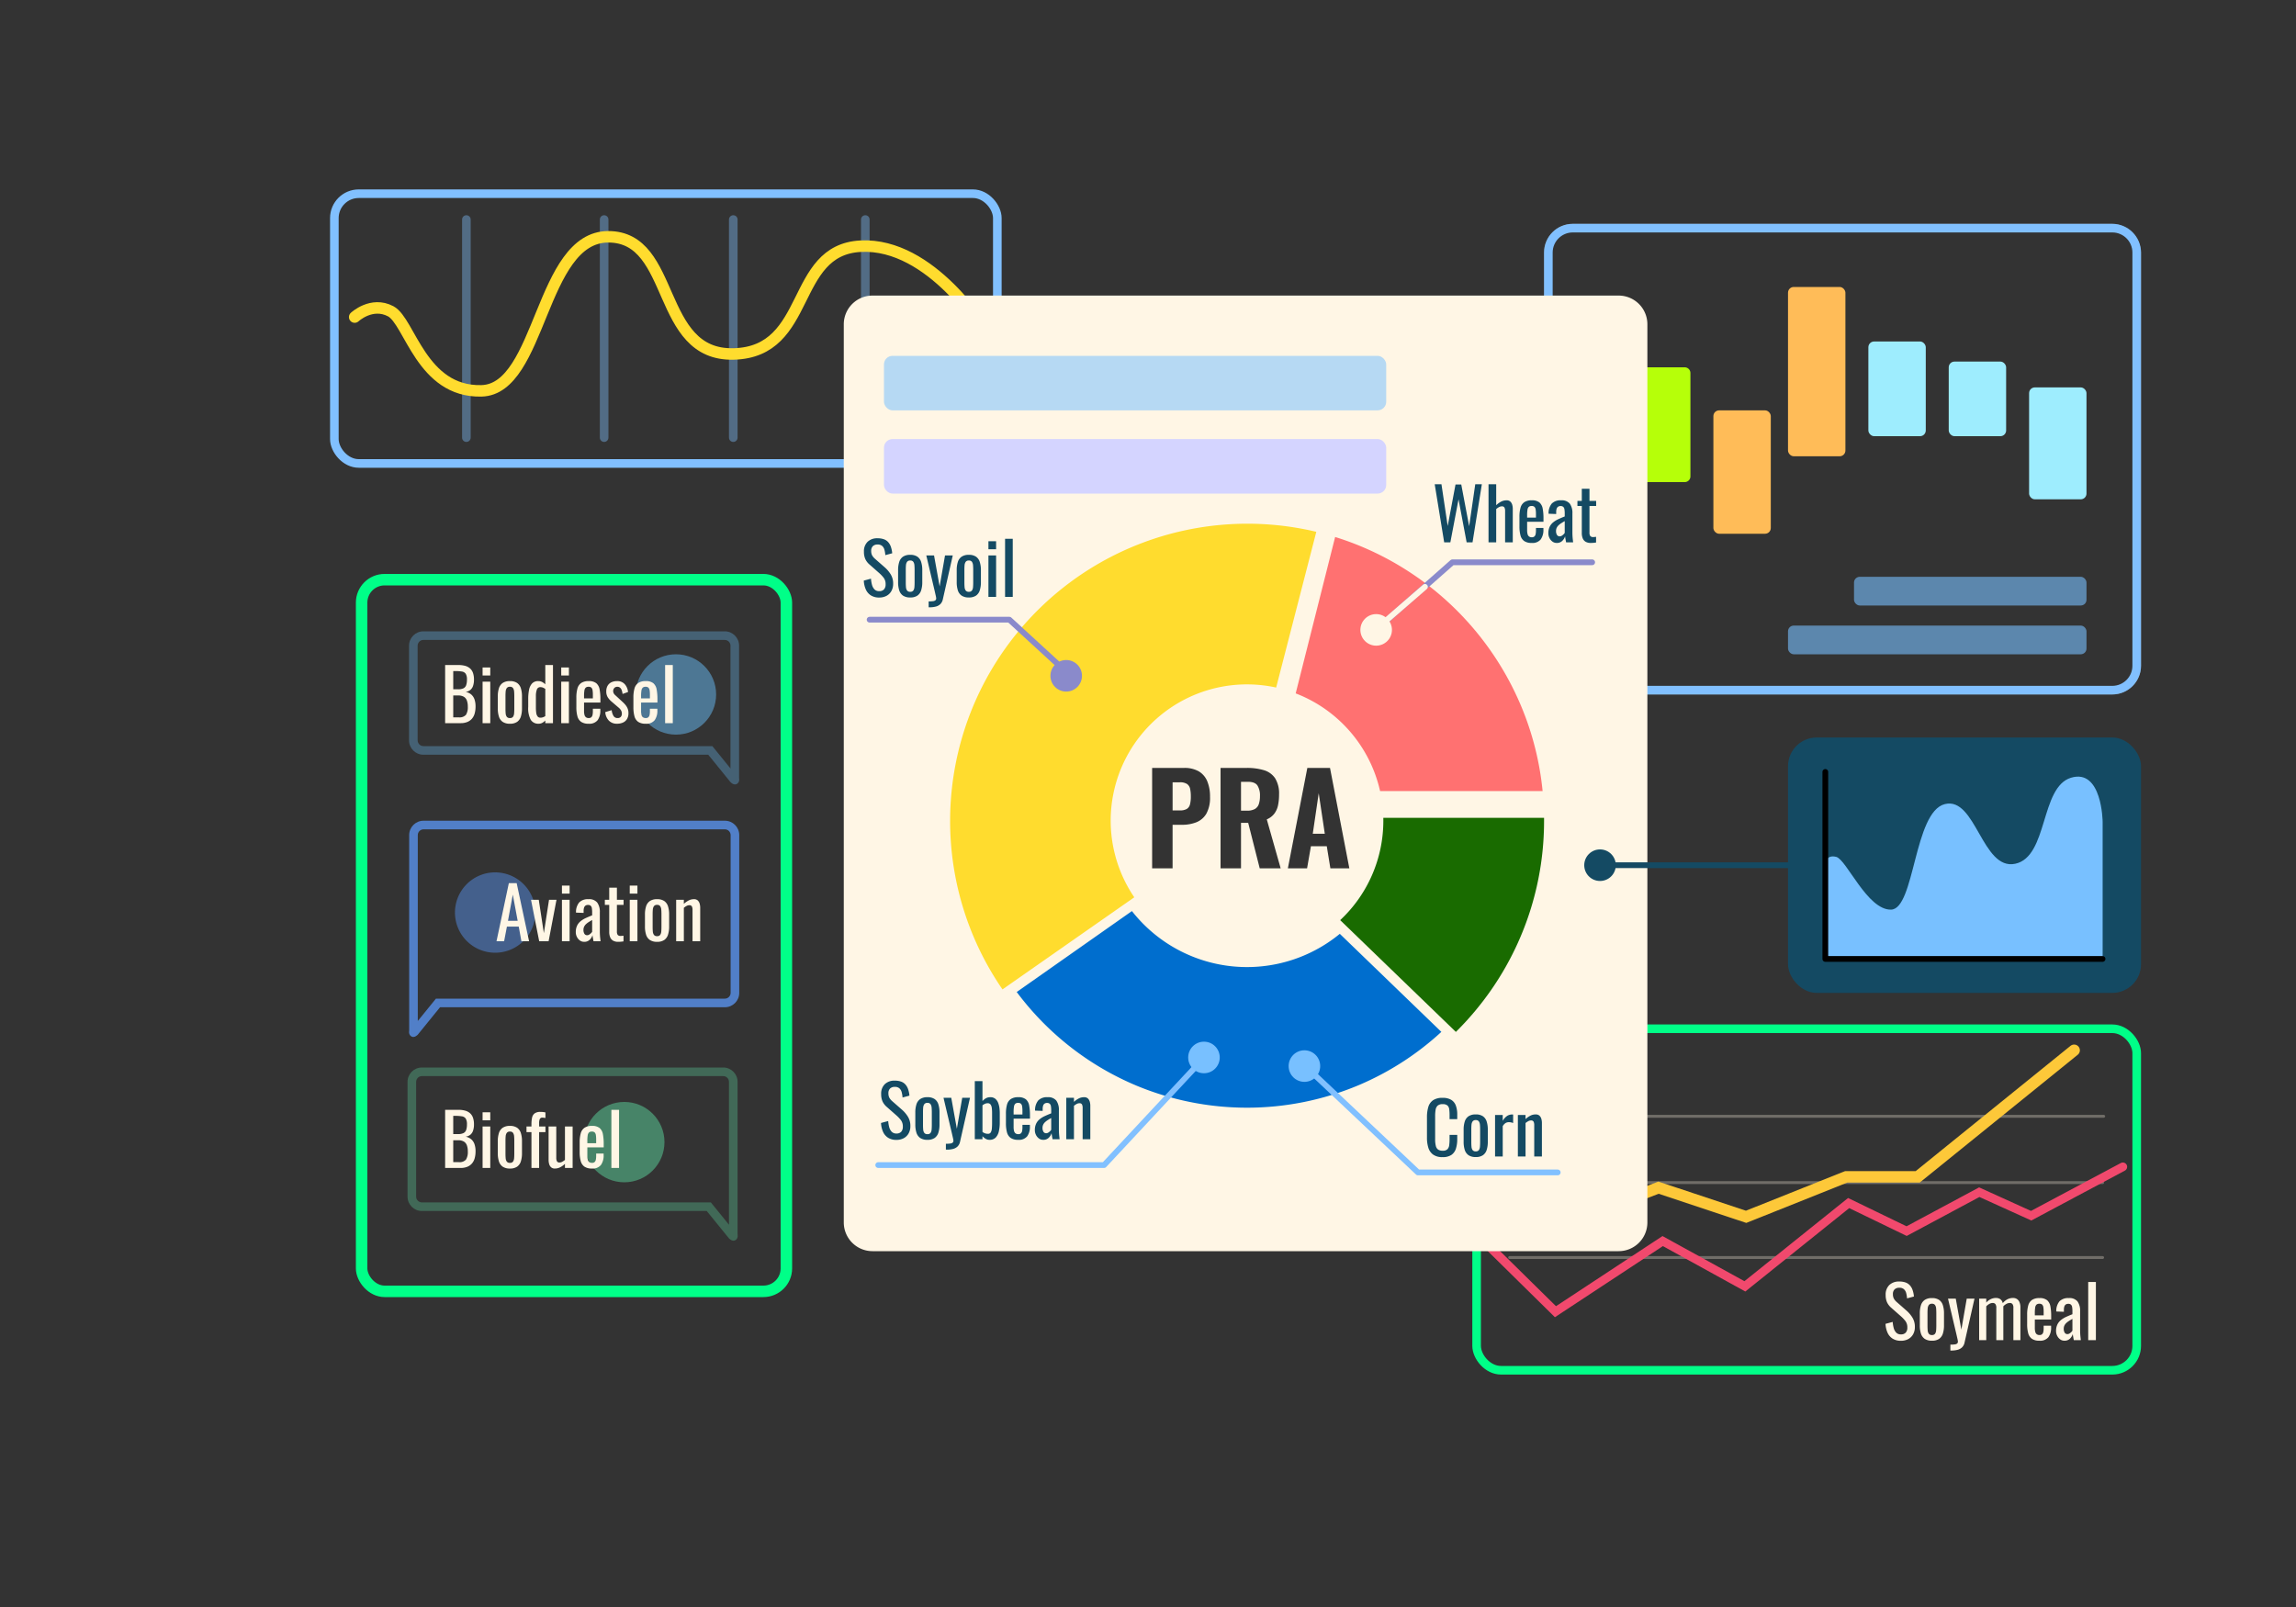 <svg xmlns="http://www.w3.org/2000/svg" width="800" height="560" viewBox="0 0 800 560">
  <rect x="0" y="0" width="800" height="560" fill="#333333" stroke="none"/>
  <g id="ITTI_PRA_SOFTWARE" transform="translate(-542 -304)">
    <rect id="Rectangle_19" data-name="Rectangle 19" width="800" height="560" transform="translate(542 304)" fill="none"/>
    <g id="ITTI_PRA_SOFTWARE-2" data-name="ITTI_PRA_SOFTWARE" transform="translate(31 1)">
      <g id="Group_6" data-name="Group 6" transform="translate(11.5 -0.5)" opacity="0.3">
        <line id="Line_5" data-name="Line 5" x2="207" transform="translate(1025.5 692.5)" fill="none" stroke="#fff6e5" stroke-linecap="round" stroke-width="1"/>
        <line id="Line_6" data-name="Line 6" x2="206.624" transform="translate(1025.5 715.611)" fill="none" stroke="#fff6e5" stroke-linecap="round" stroke-width="1"/>
        <line id="Line_7" data-name="Line 7" x2="206.624" transform="translate(1025.5 741.722)" fill="none" stroke="#fff6e5" stroke-linecap="round" stroke-width="1"/>
      </g>
      <g id="Rectangle_6" data-name="Rectangle 6" transform="translate(1049 381)" fill="none" stroke="#707070" stroke-width="2">
        <rect width="208" height="164" rx="10" stroke="none"/>
        <rect x="1" y="1" width="206" height="162" rx="9" fill="none"/>
      </g>
      <g id="Path_18" data-name="Path 18" transform="translate(1049 381)" fill="none">
        <path d="M10,0H198a10,10,0,0,1,10,10V154a10,10,0,0,1-10,10H10A10,10,0,0,1,0,154V10A10,10,0,0,1,10,0Z" stroke="none"/>
        <path d="M 10 3 C 6.14 3 3 6.14 3 10 L 3 154 C 3 157.86 6.14 161 10 161 L 198 161 C 201.86 161 205 157.86 205 154 L 205 10 C 205 6.14 201.86 3 198 3 L 10 3 M 10 0 L 198 0 C 203.523 0 208 4.477 208 10 L 208 154 C 208 159.523 203.523 164 198 164 L 10 164 C 4.477 164 0 159.523 0 154 L 0 10 C 0 4.477 4.477 0 10 0 Z" stroke="none" fill="#81c0ff"/>
      </g>
      <g id="Group_5" data-name="Group 5" transform="translate(-7 -4)">
        <path id="Path_17" data-name="Path 17" d="M2,0H18a2,2,0,0,1,2,2V38a2,2,0,0,1-2,2H2a2,2,0,0,1-2-2V2A2,2,0,0,1,2,0Z" transform="translate(1087 435)" fill="#b6ff09"/>
        <rect id="Rectangle_12" data-name="Rectangle 12" width="20" height="43" rx="2" transform="translate(1115 450)" fill="#ffbc58"/>
        <rect id="Rectangle_13" data-name="Rectangle 13" width="20" height="59" rx="2" transform="translate(1141 407)" fill="#ffbc58"/>
        <rect id="Rectangle_14" data-name="Rectangle 14" width="20" height="33" rx="2" transform="translate(1169 426)" fill="#9eedfe"/>
        <rect id="Rectangle_15" data-name="Rectangle 15" width="20" height="26" rx="2" transform="translate(1197 433)" fill="#9eedfe"/>
        <rect id="Rectangle_16" data-name="Rectangle 16" width="20" height="39" rx="2" transform="translate(1225 442)" fill="#9eedfe"/>
      </g>
      <rect id="Rectangle_17" data-name="Rectangle 17" width="81" height="10" rx="2" transform="translate(1157 504)" fill="#78c0ff" opacity="0.6"/>
      <rect id="Rectangle_18" data-name="Rectangle 18" width="104" height="10" rx="2" transform="translate(1134 521)" fill="#78c0ff" opacity="0.6"/>
      <g id="Group_1" data-name="Group 1" transform="translate(-7 -15)">
        <g id="Group_3" data-name="Group 3">
          <g id="Group_2" data-name="Group 2">
            <g id="Rectangle_5" data-name="Rectangle 5" transform="translate(633 384)" fill="none" stroke="#81c0ff" stroke-width="3">
              <rect width="234" height="97" rx="10" stroke="none"/>
              <rect x="1.5" y="1.5" width="231" height="94" rx="8.5" fill="none"/>
            </g>
            <line id="Line_1" data-name="Line 1" y2="76" transform="translate(680.5 394.5)" fill="none" stroke="#81c0ff" stroke-linecap="round" stroke-width="3" opacity="0.4"/>
            <line id="Line_2" data-name="Line 2" y2="76" transform="translate(728.5 394.5)" fill="none" stroke="#81c0ff" stroke-linecap="round" stroke-width="3" opacity="0.4"/>
            <line id="Line_3" data-name="Line 3" y2="76" transform="translate(773.5 394.5)" fill="none" stroke="#81c0ff" stroke-linecap="round" stroke-width="3" opacity="0.4"/>
            <line id="Line_4" data-name="Line 4" y2="76" transform="translate(819.5 394.5)" fill="none" stroke="#81c0ff" stroke-linecap="round" stroke-width="3" opacity="0.4"/>
          </g>
          <path id="Path_13" data-name="Path 13" d="M639,428.493s5.9-5.545,12.557-2.016,10.7,28.23,31.609,27.726,20.439-53.688,44.206-53.688,16.4,41.589,43.73,40.833,19.488-36.3,44.206-37.556S858.8,433.786,858.8,433.786" transform="translate(2.582)" fill="none" stroke="#ffdc2e" stroke-linecap="round" stroke-width="4"/>
        </g>
      </g>
      <g id="Rectangle_10" data-name="Rectangle 10" transform="translate(1024 660)" fill="none" stroke="#0f8" stroke-width="3">
        <rect width="233" height="122" rx="10" stroke="none"/>
        <rect x="1.5" y="1.5" width="230" height="119" rx="8.5" fill="none"/>
      </g>
      <path id="Path_15" data-name="Path 15" d="M1030,713.647l24.48,18.279,37.684-14.508,30.521,10.155,34.881-13.927h24.915l54.5-44.1" transform="translate(-3.286 -0.544)" fill="none" stroke="#fdc839" stroke-linecap="round" stroke-width="4"/>
      <path id="Path_16" data-name="Path 16" d="M1030,743.062l23.386,23.033,37.37-24.611,28.63,15.776,36.164-29.028,20.192,9.781,25.315-13.568,18.082,8.2,31.945-17.038" transform="translate(-0.418 -6)" fill="none" stroke="#f1496d" stroke-linecap="round" stroke-width="3"/>
      <path id="Exclusion_5" data-name="Exclusion 5" d="M263,332H3A10.011,10.011,0,0,1-7,322V9A10.011,10.011,0,0,1,3-1H263A10.011,10.011,0,0,1,273,9V322A10.011,10.011,0,0,1,263,332ZM155.766,190.9h5.528l1.253,7.688h6.608L162.417,163.6h-7.9l-6.781,34.983h6.694l1.339-7.687Zm-24.359-8.162h2.5l4.017,15.85h7.3l-4.838-17.059A6.392,6.392,0,0,0,143,179.558a7.4,7.4,0,0,0,1.3-2.893,17.925,17.925,0,0,0,.367-3.822,10.035,10.035,0,0,0-1.361-5.614,7.106,7.106,0,0,0-3.887-2.829,20.348,20.348,0,0,0-6.068-.8h-9.07v34.983h7.127V182.734ZM100.44,163.6v34.983h7.126v-15.16h3.239a13.549,13.549,0,0,0,5.054-.885,7.082,7.082,0,0,0,3.477-3,11.451,11.451,0,0,0,1.274-5.873,13.74,13.74,0,0,0-.971-5.442,7.256,7.256,0,0,0-2.958-3.434,9.967,9.967,0,0,0-5.14-1.187ZM160.6,186.533h-4.189l2.073-14.123,2.117,14.122ZM133.48,178.5h-2.073V168.437h2.418c1.6,0,2.716.429,3.3,1.274a6.476,6.476,0,0,1,.886,3.693,8.484,8.484,0,0,1-.41,2.829,3.09,3.09,0,0,1-1.4,1.706A5.576,5.576,0,0,1,133.48,178.5Zm-23.409-.086h-2.5v-9.8h2.462a4.429,4.429,0,0,1,2.592.6,2.754,2.754,0,0,1,1.058,1.685,12.781,12.781,0,0,1,.238,2.678,10.541,10.541,0,0,1-.3,2.764,2.539,2.539,0,0,1-1.144,1.577A4.783,4.783,0,0,1,110.071,178.414Z" transform="translate(812 407)" fill="#fff6e5"/>
      <path id="Intersection_4" data-name="Intersection 4" d="M57.214,198.867a103.937,103.937,0,0,1-44.86-36.508L58.2,130.146a47.445,47.445,0,0,0,71.749,8.016L170.272,177.1a103.649,103.649,0,0,1-32.486,21.77,103.841,103.841,0,0,1-80.573,0Z" transform="translate(848 485.5)" fill="#006ece" stroke="#fff6e5" stroke-linecap="round" stroke-linejoin="round" stroke-width="7"/>
      <path id="Intersection_1" data-name="Intersection 1" d="M20.509,165.2A103.571,103.571,0,0,1,130.477,6.658L116.487,60.925a47.487,47.487,0,0,0-49.433,73.091l-45.922,32.1Q20.818,165.658,20.509,165.2Z" transform="translate(839.167 481.667)" fill="#ffdc2e"/>
      <path id="Intersection_2" data-name="Intersection 2" d="M143.868,93.667a47.683,47.683,0,0,0-29.409-34.039l13.748-54.5q4.857,1.509,9.58,3.507a103.8,103.8,0,0,1,55.08,55.08,102.471,102.471,0,0,1,7.628,29.953Z" transform="translate(848 485)" fill="#ff7171"/>
      <path id="Intersection_3" data-name="Intersection 3" d="M129.965,138.144A47.376,47.376,0,0,0,145,103.5q0-.5-.01-1H201q0,.5,0,1a103.01,103.01,0,0,1-17.676,57.867,104.219,104.219,0,0,1-12.638,15.318l-.412.409Z" transform="translate(848 485.5)" fill="#196b00"/>
      <path id="Path_22" data-name="Path 22" d="M4.2,0,.9-20.25H3.25L5.425-5.7,8.15-20.175h2L12.9-5.625,15.025-20.25h2.3L14.075,0h-2.05L9.2-15,6.35,0ZM19.65,0V-20.25h2.675v7.3a7.737,7.737,0,0,1,1.625-1.2,4.048,4.048,0,0,1,2-.5,1.8,1.8,0,0,1,1.313.45,2.45,2.45,0,0,1,.65,1.125A5.114,5.114,0,0,1,28.1-11.7V0H25.425V-10.925a2.606,2.606,0,0,0-.225-1.2.948.948,0,0,0-.925-.425,2.088,2.088,0,0,0-.988.275,5.016,5.016,0,0,0-.962.675V0ZM34.7.2a4.459,4.459,0,0,1-2.625-.663,3.45,3.45,0,0,1-1.288-1.95,11.832,11.832,0,0,1-.362-3.163v-3.3a11.539,11.539,0,0,1,.375-3.2A3.419,3.419,0,0,1,32.112-14a4.485,4.485,0,0,1,2.588-.65,4.027,4.027,0,0,1,2.688.75,3.693,3.693,0,0,1,1.138,2.163A18,18,0,0,1,38.8-8.35v1.175H33.1v2.9a5.154,5.154,0,0,0,.162,1.425,1.478,1.478,0,0,0,.525.813,1.56,1.56,0,0,0,.938.263,1.3,1.3,0,0,0,.913-.287,1.5,1.5,0,0,0,.425-.825,6.227,6.227,0,0,0,.112-1.263v-.875h2.6v.55A5.646,5.646,0,0,1,37.85-1.05,3.666,3.666,0,0,1,34.7.2ZM33.1-8.625h3.075v-1.3a9.607,9.607,0,0,0-.1-1.512,1.648,1.648,0,0,0-.413-.925,1.35,1.35,0,0,0-.987-.313,1.443,1.443,0,0,0-.987.3,1.718,1.718,0,0,0-.463,1.013A11.968,11.968,0,0,0,33.1-9.4ZM43.4.2a2.433,2.433,0,0,1-1.5-.488,3.424,3.424,0,0,1-1.025-1.25A3.607,3.607,0,0,1,40.5-3.15a5.173,5.173,0,0,1,.45-2.275,4.539,4.539,0,0,1,1.237-1.562A8.521,8.521,0,0,1,44.013-8.1q1.037-.475,2.188-.925V-10.05a8.7,8.7,0,0,0-.1-1.45,1.476,1.476,0,0,0-.412-.863,1.343,1.343,0,0,0-.937-.288,1.455,1.455,0,0,0-.888.25,1.389,1.389,0,0,0-.487.712,3.535,3.535,0,0,0-.15,1.088v.725l-2.65-.1a5.254,5.254,0,0,1,1.1-3.538,4.221,4.221,0,0,1,3.25-1.137,3.609,3.609,0,0,1,3.05,1.175,5.51,5.51,0,0,1,.9,3.4v6.6q0,.675.037,1.3t.1,1.163q.063.538.112,1.013h-2.45q-.075-.4-.187-1.013t-.162-1.112a3.849,3.849,0,0,1-.963,1.587A2.6,2.6,0,0,1,43.4.2Zm1.05-2.3a1.362,1.362,0,0,0,.75-.225,3.418,3.418,0,0,0,.625-.513A2.658,2.658,0,0,0,46.2-3.3V-7.4q-.625.35-1.175.7a6.489,6.489,0,0,0-.963.737,2.993,2.993,0,0,0-.65.875,2.509,2.509,0,0,0-.237,1.112A2.5,2.5,0,0,0,43.5-2.6,1.062,1.062,0,0,0,44.45-2.1ZM55.275.2a3.413,3.413,0,0,1-1.812-.425,2.446,2.446,0,0,1-1-1.2A4.864,4.864,0,0,1,52.15-3.25v-9.425H50.625V-14.45H52.15v-4.225h2.675v4.225H57.15v1.775H54.825v9.25A2.048,2.048,0,0,0,55.1-2.213a1.255,1.255,0,0,0,1.05.363q.2,0,.462-.025l.513-.05V.05q-.5.075-.925.113T55.275.2Z" transform="translate(1010 492)" fill="#144a63"/>
      <path id="Path_20" data-name="Path 20" d="M6.65.225a5.425,5.425,0,0,1-3.337-.9A4.641,4.641,0,0,1,1.663-3.1,11.69,11.69,0,0,1,1.2-6.5v-7.15a12.367,12.367,0,0,1,.462-3.575,4.323,4.323,0,0,1,1.65-2.362,5.727,5.727,0,0,1,3.337-.838,5.616,5.616,0,0,1,3.013.7,3.908,3.908,0,0,1,1.6,2A8.918,8.918,0,0,1,11.75-14.6V-13H9.075v-1.425a15.534,15.534,0,0,0-.113-1.988A2.162,2.162,0,0,0,8.35-17.75a2.4,2.4,0,0,0-1.675-.475,2.509,2.509,0,0,0-1.75.512,2.5,2.5,0,0,0-.713,1.45,12.953,12.953,0,0,0-.162,2.188V-6.05A9.249,9.249,0,0,0,4.3-3.638a2.114,2.114,0,0,0,.825,1.262A2.807,2.807,0,0,0,6.675-2a2.236,2.236,0,0,0,1.65-.512A2.44,2.44,0,0,0,8.95-3.925a15.46,15.46,0,0,0,.125-2.1v-1.5H11.75v1.5a10.757,10.757,0,0,1-.45,3.262,4.172,4.172,0,0,1-1.55,2.2A5.261,5.261,0,0,1,6.65.225ZM18.2.2a4.324,4.324,0,0,1-2.525-.65A3.492,3.492,0,0,1,14.363-2.3a9.222,9.222,0,0,1-.387-2.825v-4.2a9.222,9.222,0,0,1,.387-2.825A3.492,3.492,0,0,1,15.675-14a4.324,4.324,0,0,1,2.525-.65,4.264,4.264,0,0,1,2.513.65,3.517,3.517,0,0,1,1.3,1.85A9.222,9.222,0,0,1,22.4-9.325v4.2A9.222,9.222,0,0,1,22.013-2.3a3.517,3.517,0,0,1-1.3,1.85A4.264,4.264,0,0,1,18.2.2Zm0-1.975a1.231,1.231,0,0,0,1.087-.45,2.412,2.412,0,0,0,.375-1.187q.062-.738.063-1.538V-9.475q0-.825-.062-1.55a2.471,2.471,0,0,0-.375-1.187,1.216,1.216,0,0,0-1.087-.463,1.25,1.25,0,0,0-1.1.463,2.388,2.388,0,0,0-.388,1.188q-.062.725-.062,1.55V-4.95q0,.8.063,1.538A2.332,2.332,0,0,0,17.1-2.225,1.265,1.265,0,0,0,18.2-1.775ZM24.925,0V-14.45H27.6v2.05a4.86,4.86,0,0,1,1.6-1.775,3.239,3.239,0,0,1,1.6-.45h.188a1.53,1.53,0,0,1,.237.025v2.95a4.2,4.2,0,0,0-.687-.213,3.564,3.564,0,0,0-.788-.087,2.285,2.285,0,0,0-1.138.288A3.046,3.046,0,0,0,27.6-10.55V0Zm7.95,0V-14.45H35.55v1.425a7.8,7.8,0,0,1,1.6-1.15,3.969,3.969,0,0,1,1.925-.475,1.841,1.841,0,0,1,1.338.45,2.45,2.45,0,0,1,.65,1.125A5.114,5.114,0,0,1,41.25-11.7V0H38.575V-10.925a2.606,2.606,0,0,0-.225-1.2.948.948,0,0,0-.925-.425,1.978,1.978,0,0,0-.937.263,5.645,5.645,0,0,0-.937.637V0Z" transform="translate(1007 706)" fill="#144a63"/>
      <path id="Path_21" data-name="Path 21" d="M6.35.225a5.271,5.271,0,0,1-2.913-.75A4.726,4.726,0,0,1,1.675-2.6a8.6,8.6,0,0,1-.7-3.075l2.5-.675a11.234,11.234,0,0,0,.337,2.075,3.715,3.715,0,0,0,.863,1.638A2.189,2.189,0,0,0,6.35-2a2.146,2.146,0,0,0,1.663-.612,2.515,2.515,0,0,0,.563-1.763A3.61,3.61,0,0,0,7.95-6.588,11.63,11.63,0,0,0,6.375-8.275l-3.4-3A5.719,5.719,0,0,1,1.5-13.188a6.145,6.145,0,0,1-.475-2.562A4.559,4.559,0,0,1,2.3-19.2a4.806,4.806,0,0,1,3.475-1.225,6.516,6.516,0,0,1,2.113.313,3.7,3.7,0,0,1,1.525.962,4.727,4.727,0,0,1,.975,1.638,9.252,9.252,0,0,1,.488,2.313l-2.4.65a9.957,9.957,0,0,0-.3-1.838,2.736,2.736,0,0,0-.787-1.35,2.312,2.312,0,0,0-1.613-.512,2.271,2.271,0,0,0-1.637.562,2.2,2.2,0,0,0-.588,1.663A3.288,3.288,0,0,0,3.863-14.5a4.471,4.471,0,0,0,1.012,1.225l3.425,3a10.7,10.7,0,0,1,2.025,2.387A6.034,6.034,0,0,1,11.2-4.6a5.107,5.107,0,0,1-.625,2.588A4.215,4.215,0,0,1,8.863-.35,5.3,5.3,0,0,1,6.35.225ZM17.15.2a4.324,4.324,0,0,1-2.525-.65A3.492,3.492,0,0,1,13.313-2.3a9.222,9.222,0,0,1-.387-2.825v-4.2a9.222,9.222,0,0,1,.387-2.825A3.492,3.492,0,0,1,14.625-14a4.324,4.324,0,0,1,2.525-.65,4.264,4.264,0,0,1,2.513.65,3.517,3.517,0,0,1,1.3,1.85,9.222,9.222,0,0,1,.388,2.825v4.2A9.222,9.222,0,0,1,20.962-2.3a3.517,3.517,0,0,1-1.3,1.85A4.264,4.264,0,0,1,17.15.2Zm0-1.975a1.231,1.231,0,0,0,1.087-.45,2.412,2.412,0,0,0,.375-1.187q.062-.738.063-1.538V-9.475q0-.825-.062-1.55a2.471,2.471,0,0,0-.375-1.187,1.216,1.216,0,0,0-1.087-.463,1.25,1.25,0,0,0-1.1.463,2.388,2.388,0,0,0-.387,1.188q-.063.725-.062,1.55V-4.95q0,.8.063,1.538a2.332,2.332,0,0,0,.387,1.187A1.265,1.265,0,0,0,17.15-1.775Zm6.425,5.4V1.575a10.8,10.8,0,0,0,1.55-.087,1.524,1.524,0,0,0,.825-.325A.87.87,0,0,0,26.2.5a6.127,6.127,0,0,0-.175-1q-.175-.775-.375-1.65l-2.9-12.3h2.7L27.4-3.65l1.875-10.8h2.7L28.525.8A3.3,3.3,0,0,1,27.7,2.463a3.472,3.472,0,0,1-1.538.888,8.115,8.115,0,0,1-2.262.275ZM38.775.2a2.54,2.54,0,0,1-1.388-.388,5.515,5.515,0,0,1-1.062-.863V0H33.65V-20.25h2.675v6.95a4.7,4.7,0,0,1,1.138-.95,3.015,3.015,0,0,1,1.587-.4,2.6,2.6,0,0,1,1.788.588,3.577,3.577,0,0,1,.987,1.475,7.638,7.638,0,0,1,.425,1.8,14.662,14.662,0,0,1,.1,1.563v3.5a13.4,13.4,0,0,1-.3,2.888,4.631,4.631,0,0,1-1.075,2.2A2.849,2.849,0,0,1,38.775.2Zm-.55-2.1a1.066,1.066,0,0,0,1-.513A3.319,3.319,0,0,0,39.6-3.8q.075-.875.075-1.925v-3.5a12.827,12.827,0,0,0-.1-1.663A2.635,2.635,0,0,0,39.15-12.1a1.179,1.179,0,0,0-1.025-.45,2.228,2.228,0,0,0-.987.225,4.488,4.488,0,0,0-.812.5V-2.55a3.211,3.211,0,0,0,.837.463A2.936,2.936,0,0,0,38.225-1.9ZM48.775.2A4.459,4.459,0,0,1,46.15-.463a3.45,3.45,0,0,1-1.287-1.95A11.832,11.832,0,0,1,44.5-5.575v-3.3a11.539,11.539,0,0,1,.375-3.2A3.419,3.419,0,0,1,46.188-14a4.485,4.485,0,0,1,2.588-.65,4.027,4.027,0,0,1,2.688.75A3.693,3.693,0,0,1,52.6-11.738a18,18,0,0,1,.275,3.388v1.175h-5.7v2.9a5.154,5.154,0,0,0,.163,1.425,1.478,1.478,0,0,0,.525.813,1.56,1.56,0,0,0,.938.263,1.3,1.3,0,0,0,.913-.287,1.5,1.5,0,0,0,.425-.825A6.227,6.227,0,0,0,50.25-4.15v-.875h2.6v.55a5.646,5.646,0,0,1-.925,3.425A3.666,3.666,0,0,1,48.775.2Zm-1.6-8.825H50.25v-1.3a9.607,9.607,0,0,0-.1-1.512,1.648,1.648,0,0,0-.413-.925,1.35,1.35,0,0,0-.987-.313,1.443,1.443,0,0,0-.987.3,1.718,1.718,0,0,0-.463,1.013A11.968,11.968,0,0,0,47.175-9.4ZM57.475.2a2.433,2.433,0,0,1-1.5-.488,3.424,3.424,0,0,1-1.025-1.25,3.607,3.607,0,0,1-.375-1.613,5.173,5.173,0,0,1,.45-2.275,4.539,4.539,0,0,1,1.237-1.562A8.521,8.521,0,0,1,58.088-8.1q1.037-.475,2.188-.925V-10.05a8.7,8.7,0,0,0-.1-1.45,1.476,1.476,0,0,0-.413-.863,1.343,1.343,0,0,0-.937-.288,1.455,1.455,0,0,0-.888.25,1.389,1.389,0,0,0-.487.712A3.535,3.535,0,0,0,57.3-10.6v.725l-2.65-.1a5.254,5.254,0,0,1,1.1-3.538A4.221,4.221,0,0,1,59-14.65a3.609,3.609,0,0,1,3.05,1.175,5.51,5.51,0,0,1,.9,3.4v6.6q0,.675.038,1.3t.1,1.163Q63.15-.475,63.2,0H60.75q-.075-.4-.187-1.013T60.4-2.125a3.849,3.849,0,0,1-.963,1.587A2.6,2.6,0,0,1,57.475.2Zm1.05-2.3a1.362,1.362,0,0,0,.75-.225,3.418,3.418,0,0,0,.625-.513,2.658,2.658,0,0,0,.375-.462V-7.4q-.625.35-1.175.7a6.489,6.489,0,0,0-.963.737,2.993,2.993,0,0,0-.65.875,2.509,2.509,0,0,0-.238,1.112A2.5,2.5,0,0,0,57.575-2.6,1.062,1.062,0,0,0,58.525-2.1Zm7,2.1V-14.45H68.2v1.425a7.8,7.8,0,0,1,1.6-1.15,3.969,3.969,0,0,1,1.925-.475,1.841,1.841,0,0,1,1.337.45,2.45,2.45,0,0,1,.65,1.125A5.114,5.114,0,0,1,73.9-11.7V0H71.225V-10.925a2.606,2.606,0,0,0-.225-1.2.948.948,0,0,0-.925-.425,1.978,1.978,0,0,0-.937.263,5.644,5.644,0,0,0-.937.637V0Z" transform="translate(817 700)" fill="#144a63"/>
      <rect id="Rectangle_3" data-name="Rectangle 3" width="175" height="19" rx="3" transform="translate(819 427)" fill="#78c0ff" opacity="0.54"/>
      <rect id="Rectangle_4" data-name="Rectangle 4" width="175" height="19" rx="3" transform="translate(819 456)" fill="#d4d4ff"/>
      <rect id="Rectangle_7" data-name="Rectangle 7" width="123" height="89" rx="10" transform="translate(1134 560)" fill="#144a63"/>
      <path id="Path_9" data-name="Path 9" d="M999.4,519.828l23.666-20.885h48.7" transform="translate(-6)" fill="none" stroke="#8a8acb" stroke-linecap="round" stroke-linejoin="round" stroke-width="2"/>
      <path id="Path_10" data-name="Path 10" d="M986.384,471.949l36.68,34.614h48.7" transform="translate(-18 205)" fill="none" stroke="#81c0ff" stroke-linecap="round" stroke-linejoin="round" stroke-width="2"/>
      <path id="Path_11" data-name="Path 11" d="M1095.127,471.776,1062.7,506.563H984" transform="translate(-167 202.437)" fill="none" stroke="#81c0ff" stroke-linecap="round" stroke-linejoin="round" stroke-width="2"/>
      <path id="Path_23" data-name="Path 23" d="M6.35.225a5.271,5.271,0,0,1-2.913-.75A4.726,4.726,0,0,1,1.675-2.6a8.6,8.6,0,0,1-.7-3.075l2.5-.675a11.234,11.234,0,0,0,.337,2.075,3.715,3.715,0,0,0,.863,1.638A2.189,2.189,0,0,0,6.35-2a2.146,2.146,0,0,0,1.663-.612,2.515,2.515,0,0,0,.563-1.763A3.61,3.61,0,0,0,7.95-6.588,11.63,11.63,0,0,0,6.375-8.275l-3.4-3A5.719,5.719,0,0,1,1.5-13.188a6.145,6.145,0,0,1-.475-2.562A4.559,4.559,0,0,1,2.3-19.2a4.806,4.806,0,0,1,3.475-1.225,6.516,6.516,0,0,1,2.113.313,3.7,3.7,0,0,1,1.525.962,4.727,4.727,0,0,1,.975,1.638,9.252,9.252,0,0,1,.488,2.313l-2.4.65a9.957,9.957,0,0,0-.3-1.838,2.736,2.736,0,0,0-.787-1.35,2.312,2.312,0,0,0-1.613-.512,2.271,2.271,0,0,0-1.637.562,2.2,2.2,0,0,0-.588,1.663A3.288,3.288,0,0,0,3.863-14.5a4.471,4.471,0,0,0,1.012,1.225l3.425,3a10.7,10.7,0,0,1,2.025,2.387A6.034,6.034,0,0,1,11.2-4.6a5.107,5.107,0,0,1-.625,2.588A4.215,4.215,0,0,1,8.863-.35,5.3,5.3,0,0,1,6.35.225ZM17.15.2a4.324,4.324,0,0,1-2.525-.65A3.492,3.492,0,0,1,13.313-2.3a9.222,9.222,0,0,1-.387-2.825v-4.2a9.222,9.222,0,0,1,.387-2.825A3.492,3.492,0,0,1,14.625-14a4.324,4.324,0,0,1,2.525-.65,4.264,4.264,0,0,1,2.513.65,3.517,3.517,0,0,1,1.3,1.85,9.222,9.222,0,0,1,.388,2.825v4.2A9.222,9.222,0,0,1,20.962-2.3a3.517,3.517,0,0,1-1.3,1.85A4.264,4.264,0,0,1,17.15.2Zm0-1.975a1.231,1.231,0,0,0,1.087-.45,2.412,2.412,0,0,0,.375-1.187q.062-.738.063-1.538V-9.475q0-.825-.062-1.55a2.471,2.471,0,0,0-.375-1.187,1.216,1.216,0,0,0-1.087-.463,1.25,1.25,0,0,0-1.1.463,2.388,2.388,0,0,0-.387,1.188q-.063.725-.062,1.55V-4.95q0,.8.063,1.538a2.332,2.332,0,0,0,.387,1.187A1.265,1.265,0,0,0,17.15-1.775Zm6.425,5.4V1.575a10.8,10.8,0,0,0,1.55-.087,1.524,1.524,0,0,0,.825-.325A.87.87,0,0,0,26.2.5a6.127,6.127,0,0,0-.175-1q-.175-.775-.375-1.65l-2.9-12.3h2.7L27.4-3.65l1.875-10.8h2.7L28.525.8A3.3,3.3,0,0,1,27.7,2.463a3.472,3.472,0,0,1-1.538.888,8.115,8.115,0,0,1-2.262.275ZM37.575.2A4.324,4.324,0,0,1,35.05-.45,3.492,3.492,0,0,1,33.737-2.3a9.222,9.222,0,0,1-.388-2.825v-4.2a9.222,9.222,0,0,1,.388-2.825A3.492,3.492,0,0,1,35.05-14a4.324,4.324,0,0,1,2.525-.65,4.264,4.264,0,0,1,2.513.65,3.517,3.517,0,0,1,1.3,1.85,9.222,9.222,0,0,1,.388,2.825v4.2A9.222,9.222,0,0,1,41.388-2.3a3.517,3.517,0,0,1-1.3,1.85A4.264,4.264,0,0,1,37.575.2Zm0-1.975a1.231,1.231,0,0,0,1.087-.45,2.412,2.412,0,0,0,.375-1.187Q39.1-4.15,39.1-4.95V-9.475q0-.825-.062-1.55a2.471,2.471,0,0,0-.375-1.187,1.216,1.216,0,0,0-1.087-.463,1.25,1.25,0,0,0-1.1.463,2.388,2.388,0,0,0-.387,1.188q-.063.725-.062,1.55V-4.95q0,.8.063,1.538a2.332,2.332,0,0,0,.387,1.187A1.265,1.265,0,0,0,37.575-1.775ZM44.4,0V-14.45h2.675V0Zm0-16.6v-2.8h2.675v2.8ZM50.2,0V-20.25h2.675V0Z" transform="translate(811 511)" fill="#144a63"/>
      <path id="Path_12" data-name="Path 12" d="M1082.4,517.025l-19.7-18.083H1014" transform="translate(-200 20)" fill="none" stroke="#8a8acb" stroke-linecap="round" stroke-linejoin="round" stroke-width="2"/>
      <g id="Group_4" data-name="Group 4" transform="translate(1.268 -0.5)">
        <path id="Path_8" data-name="Path 8" d="M1151.732,604.5s.18-3.306,3.786-2.405,10.816,18.568,19.108,18.387,7.932-34.071,18.748-36.775,12.979,23.226,24.516,20.792,8.653-26.741,19.469-29.986,11,15.323,11,15.323v47.591h-96.624Z" transform="translate(-6)" fill="#78c0ff"/>
        <path id="Path_14" data-name="Path 14" d="M1151.732,572.5v65.167h96.6" transform="translate(-6)" fill="none" stroke="#000" stroke-linecap="round" stroke-linejoin="round" stroke-width="2"/>
      </g>
      <g id="Group_8" data-name="Group 8" transform="translate(0 -35)">
        <g id="Rectangle_1" data-name="Rectangle 1" transform="translate(635 538)" fill="none" stroke="#0f8" stroke-width="4">
          <rect width="152" height="252" rx="10" stroke="none"/>
          <rect x="2" y="2" width="148" height="248" rx="8" fill="none"/>
        </g>
        <g id="Group_7" data-name="Group 7" transform="translate(-0.476 1)">
          <g id="Path_1" data-name="Path 1" transform="translate(654 557)" fill="none" opacity="0.4">
            <path d="M5,0H110a5,5,0,0,1,5,5V51.159a1.9,1.9,0,0,1-.75,2.008c-1.083.667-2.254-.619-2.254-.619L104.251,43H5a5,5,0,0,1-5-5V5A5,5,0,0,1,5,0Z" stroke="none"/>
            <path d="M 5 3 C 3.897 3 3 3.897 3 5 L 3 38 C 3 39.103 3.897 40 5 40 L 105.68 40 L 112 47.79 L 112 5 C 112 3.897 111.103 3 110 3 L 5 3 M 5 -3.814697265625e-06 L 110 -3.814697265625e-06 C 112.761 -3.814697265625e-06 115 2.239 115 5 L 115 51.159 C 115 51.159 115.333 52.5 114.25 53.167 C 113.167 53.833 111.996 52.547 111.996 52.547 L 104.251 43 L 5 43 C 2.239 43 0 40.761 0 38 L 0 5 C 0 2.239 2.239 -3.814697265625e-06 5 -3.814697265625e-06 Z" stroke="none" fill="#60a6d5"/>
          </g>
          <g id="Path_2" data-name="Path 2" transform="translate(653.476 709)" fill="none" opacity="0.4">
            <path d="M5,0H110a5,5,0,0,1,5,5V58.159a1.9,1.9,0,0,1-.75,2.008c-1.083.667-2.254-.619-2.254-.619L104.251,50H5a5,5,0,0,1-5-5V5A5,5,0,0,1,5,0Z" stroke="none"/>
            <path d="M 5 3 C 3.897 3 3 3.897 3 5 L 3 45 C 3 46.103 3.897 47 5 47 L 105.68 47 L 112 54.79 L 112 5 C 112 3.897 111.103 3 110 3 L 5 3 M 5 -3.814697265625e-06 L 110 -3.814697265625e-06 C 112.761 -3.814697265625e-06 115 2.239 115 5 L 115 58.159 C 115 58.159 115.333 59.5 114.25 60.167 C 113.167 60.833 111.996 59.547 111.996 59.547 L 104.251 50 L 5 50 C 2.239 50 0 47.761 0 45 L 0 5 C 0 2.239 2.239 -3.814697265625e-06 5 -3.814697265625e-06 Z" stroke="none" fill="#55ba8c"/>
          </g>
          <g id="Path_3" data-name="Path 3" transform="translate(654 638)" fill="none">
            <path d="M110.048-15h-105a5,5,0,0,0-5,5V58.159A1.9,1.9,0,0,0,.8,60.167c1.083.667,2.254-.619,2.254-.619L10.8,50h99.251a5,5,0,0,0,5-5V-10A5,5,0,0,0,110.048-15Z" stroke="none"/>
            <path d="M 5.048 -12 C 3.946 -12 3.048 -11.103 3.048 -10 L 3.048 54.79 L 9.368 47 L 110.048 47 C 111.151 47 112.048 46.103 112.048 45 L 112.048 -10 C 112.048 -11.103 111.151 -12 110.048 -12 L 5.048 -12 M 5.048 -15 L 110.048 -15 C 112.81 -15 115.048 -12.761 115.048 -10 L 115.048 45 C 115.048 47.761 112.81 50 110.048 50 L 10.798 50 L 3.052 59.547 C 3.052 59.547 1.882 60.833 0.798 60.167 C -0.285 59.5 0.048 58.159 0.048 58.159 L 0.048 -10 C 0.048 -12.761 2.287 -15 5.048 -15 Z" stroke="none" fill="#517fc8"/>
          </g>
          <circle id="Ellipse_10" data-name="Ellipse 10" cx="14" cy="14" r="14" transform="translate(733 565)" fill="#60a6d5" opacity="0.6"/>
          <path id="Path_25" data-name="Path 25" d="M1.575,0V-20.25h4.65a8.449,8.449,0,0,1,2.387.3,4.191,4.191,0,0,1,1.688.925,3.754,3.754,0,0,1,1,1.587,7.085,7.085,0,0,1,.325,2.263,6.692,6.692,0,0,1-.313,2.163,3.118,3.118,0,0,1-.95,1.437,3.286,3.286,0,0,1-1.638.675,4.37,4.37,0,0,1,1.975.938,3.961,3.961,0,0,1,1.113,1.7,7.57,7.57,0,0,1,.362,2.487,8.822,8.822,0,0,1-.3,2.375,4.742,4.742,0,0,1-.937,1.825A4.232,4.232,0,0,1,9.313-.412,6.041,6.041,0,0,1,6.975,0ZM4.4-2.025H6.3a2.965,2.965,0,0,0,2.538-.888,5,5,0,0,0,.637-2.862,5.9,5.9,0,0,0-.338-2.138,2.528,2.528,0,0,0-1.075-1.3A3.883,3.883,0,0,0,6.075-9.65H4.4Zm0-9.775H6.075a4.262,4.262,0,0,0,1.875-.337,1.892,1.892,0,0,0,.95-1.088,5.767,5.767,0,0,0,.275-1.95A3.7,3.7,0,0,0,8.75-17.2a1.93,1.93,0,0,0-1.325-.787,13.714,13.714,0,0,0-2.35-.163H4.4ZM14.625,0V-14.45H17.3V0Zm0-16.6v-2.8H17.3v2.8ZM24.15.2a4.324,4.324,0,0,1-2.525-.65A3.492,3.492,0,0,1,20.313-2.3a9.222,9.222,0,0,1-.387-2.825v-4.2a9.222,9.222,0,0,1,.387-2.825A3.492,3.492,0,0,1,21.625-14a4.324,4.324,0,0,1,2.525-.65,4.264,4.264,0,0,1,2.513.65,3.517,3.517,0,0,1,1.3,1.85,9.222,9.222,0,0,1,.388,2.825v4.2A9.222,9.222,0,0,1,27.963-2.3a3.517,3.517,0,0,1-1.3,1.85A4.264,4.264,0,0,1,24.15.2Zm0-1.975a1.231,1.231,0,0,0,1.087-.45,2.412,2.412,0,0,0,.375-1.187q.062-.738.063-1.538V-9.475q0-.825-.062-1.55a2.471,2.471,0,0,0-.375-1.187,1.216,1.216,0,0,0-1.087-.463,1.25,1.25,0,0,0-1.1.463,2.388,2.388,0,0,0-.388,1.188q-.062.725-.062,1.55V-4.95q0,.8.063,1.538a2.332,2.332,0,0,0,.388,1.187A1.265,1.265,0,0,0,24.15-1.775ZM34.15.2a3.062,3.062,0,0,1-2.725-1.338,8.485,8.485,0,0,1-.9-4.538v-2.8a16.035,16.035,0,0,1,.275-3.063A4.639,4.639,0,0,1,31.838-13.8a2.851,2.851,0,0,1,2.237-.85,2.737,2.737,0,0,1,1.325.325,4.63,4.63,0,0,1,1.075.8V-20.25H39.15V0H36.475V-.925a4.332,4.332,0,0,1-1.038.813A2.606,2.606,0,0,1,34.15.2Zm.675-2.1a2.6,2.6,0,0,0,.8-.138,3.62,3.62,0,0,0,.85-.412v-9.475a4.348,4.348,0,0,0-.775-.437,2.266,2.266,0,0,0-.925-.188,1.231,1.231,0,0,0-1.25.888A6.235,6.235,0,0,0,33.2-9.525V-5.45a13.291,13.291,0,0,0,.112,1.813,2.706,2.706,0,0,0,.463,1.275A1.233,1.233,0,0,0,34.825-1.9Zm7.2,1.9V-14.45H44.7V0Zm0-16.6v-2.8H44.7v2.8ZM51.575.2A4.459,4.459,0,0,1,48.95-.463a3.45,3.45,0,0,1-1.287-1.95A11.832,11.832,0,0,1,47.3-5.575v-3.3a11.539,11.539,0,0,1,.375-3.2A3.419,3.419,0,0,1,48.987-14a4.485,4.485,0,0,1,2.587-.65,4.027,4.027,0,0,1,2.688.75A3.693,3.693,0,0,1,55.4-11.738a18,18,0,0,1,.275,3.388v1.175h-5.7v2.9a5.154,5.154,0,0,0,.162,1.425,1.478,1.478,0,0,0,.525.813,1.56,1.56,0,0,0,.938.263,1.3,1.3,0,0,0,.912-.287,1.5,1.5,0,0,0,.425-.825A6.227,6.227,0,0,0,53.05-4.15v-.875h2.6v.55a5.646,5.646,0,0,1-.925,3.425A3.666,3.666,0,0,1,51.575.2Zm-1.6-8.825H53.05v-1.3a9.606,9.606,0,0,0-.1-1.512,1.648,1.648,0,0,0-.412-.925,1.35,1.35,0,0,0-.987-.313,1.443,1.443,0,0,0-.987.3,1.718,1.718,0,0,0-.463,1.013A11.968,11.968,0,0,0,49.975-9.4ZM61.45.2A3.781,3.781,0,0,1,58.6-.913,4.622,4.622,0,0,1,57.375-3.85L59.6-4.525a4.932,4.932,0,0,0,.675,2.062,1.592,1.592,0,0,0,1.4.688,1.412,1.412,0,0,0,1.1-.413A1.591,1.591,0,0,0,63.15-3.3a2.3,2.3,0,0,0-.275-1.125,3.774,3.774,0,0,0-.9-1.025L59.5-7.575a6.691,6.691,0,0,1-1.263-1.45,3.79,3.79,0,0,1-.513-2.075,3.768,3.768,0,0,1,.463-1.937,3.02,3.02,0,0,1,1.3-1.2,4.392,4.392,0,0,1,1.963-.412,3.416,3.416,0,0,1,2.75,1.113,4.717,4.717,0,0,1,1.1,2.688l-1.9.675a6.5,6.5,0,0,0-.3-1.312,1.963,1.963,0,0,0-.575-.875,1.472,1.472,0,0,0-.975-.313,1.317,1.317,0,0,0-1.037.438,1.513,1.513,0,0,0-.388,1.037,1.787,1.787,0,0,0,.162.738,2.135,2.135,0,0,0,.563.713L63.4-7.4a10.45,10.45,0,0,1,.987,1.025,4.97,4.97,0,0,1,.763,1.25,4.1,4.1,0,0,1,.3,1.625,3.892,3.892,0,0,1-.5,2.05,3.113,3.113,0,0,1-1.4,1.238A5,5,0,0,1,61.45.2Zm10,0a4.459,4.459,0,0,1-2.625-.663,3.45,3.45,0,0,1-1.287-1.95,11.832,11.832,0,0,1-.363-3.163v-3.3a11.539,11.539,0,0,1,.375-3.2A3.419,3.419,0,0,1,68.862-14a4.485,4.485,0,0,1,2.588-.65,4.027,4.027,0,0,1,2.688.75,3.693,3.693,0,0,1,1.138,2.163A18,18,0,0,1,75.55-8.35v1.175h-5.7v2.9a5.154,5.154,0,0,0,.162,1.425,1.478,1.478,0,0,0,.525.813,1.56,1.56,0,0,0,.938.263,1.3,1.3,0,0,0,.912-.287,1.5,1.5,0,0,0,.425-.825,6.228,6.228,0,0,0,.112-1.263v-.875h2.6v.55A5.646,5.646,0,0,1,74.6-1.05,3.666,3.666,0,0,1,71.45.2Zm-1.6-8.825h3.075v-1.3a9.607,9.607,0,0,0-.1-1.512,1.648,1.648,0,0,0-.412-.925,1.35,1.35,0,0,0-.988-.313,1.443,1.443,0,0,0-.987.3,1.718,1.718,0,0,0-.463,1.013A11.968,11.968,0,0,0,69.85-9.4ZM78.225,0V-20.25H80.9V0Z" transform="translate(665 589)" fill="#fff6e5"/>
          <path id="Path_24" data-name="Path 24" d="M14,0A14,14,0,1,1,0,14,14,14,0,0,1,14,0Z" transform="translate(670 641)" fill="#517fc8" opacity="0.6"/>
          <path id="Path_26" data-name="Path 26" d="M.475,0l4.3-20.25H7.5L11.825,0H9.15L8.225-5.1H4.1L3.125,0Zm4-7.125H7.85L6.15-16.25ZM15.35,0,12.5-14.45h2.7L16.975-2.825l1.8-11.625h2.6L18.625,0Zm7.925,0V-14.45H25.95V0Zm0-16.6v-2.8H25.95v2.8ZM31,.2a2.433,2.433,0,0,1-1.5-.488,3.424,3.424,0,0,1-1.025-1.25A3.607,3.607,0,0,1,28.1-3.15a5.173,5.173,0,0,1,.45-2.275,4.539,4.539,0,0,1,1.237-1.562A8.521,8.521,0,0,1,31.613-8.1q1.038-.475,2.188-.925V-10.05a8.7,8.7,0,0,0-.1-1.45,1.476,1.476,0,0,0-.412-.863,1.343,1.343,0,0,0-.938-.288,1.455,1.455,0,0,0-.887.25,1.389,1.389,0,0,0-.488.712,3.535,3.535,0,0,0-.15,1.088v.725l-2.65-.1a5.254,5.254,0,0,1,1.1-3.538,4.221,4.221,0,0,1,3.25-1.137,3.609,3.609,0,0,1,3.05,1.175,5.51,5.51,0,0,1,.9,3.4v6.6q0,.675.038,1.3t.1,1.163q.063.538.112,1.013h-2.45q-.075-.4-.187-1.013t-.163-1.112a3.848,3.848,0,0,1-.962,1.587A2.6,2.6,0,0,1,31,.2Zm1.05-2.3a1.362,1.362,0,0,0,.75-.225,3.418,3.418,0,0,0,.625-.513A2.658,2.658,0,0,0,33.8-3.3V-7.4q-.625.35-1.175.7a6.489,6.489,0,0,0-.962.737,2.993,2.993,0,0,0-.65.875,2.509,2.509,0,0,0-.238,1.112A2.5,2.5,0,0,0,31.1-2.6,1.062,1.062,0,0,0,32.05-2.1ZM42.875.2a3.413,3.413,0,0,1-1.812-.425,2.446,2.446,0,0,1-1-1.2A4.864,4.864,0,0,1,39.75-3.25v-9.425H38.225V-14.45H39.75v-4.225h2.675v4.225H44.75v1.775H42.425v9.25A2.048,2.048,0,0,0,42.7-2.213a1.255,1.255,0,0,0,1.05.363q.2,0,.462-.025l.513-.05V.05q-.5.075-.925.113T42.875.2ZM46.9,0V-14.45h2.675V0Zm0-16.6v-2.8h2.675v2.8ZM56.425.2A4.324,4.324,0,0,1,53.9-.45,3.492,3.492,0,0,1,52.587-2.3,9.222,9.222,0,0,1,52.2-5.125v-4.2a9.222,9.222,0,0,1,.388-2.825A3.492,3.492,0,0,1,53.9-14a4.324,4.324,0,0,1,2.525-.65,4.264,4.264,0,0,1,2.513.65,3.517,3.517,0,0,1,1.3,1.85,9.222,9.222,0,0,1,.388,2.825v4.2A9.222,9.222,0,0,1,60.237-2.3a3.517,3.517,0,0,1-1.3,1.85A4.264,4.264,0,0,1,56.425.2Zm0-1.975a1.231,1.231,0,0,0,1.087-.45,2.412,2.412,0,0,0,.375-1.187q.063-.738.063-1.538V-9.475q0-.825-.062-1.55a2.471,2.471,0,0,0-.375-1.187,1.216,1.216,0,0,0-1.087-.463,1.25,1.25,0,0,0-1.1.463,2.388,2.388,0,0,0-.387,1.188q-.063.725-.062,1.55V-4.95q0,.8.063,1.538a2.332,2.332,0,0,0,.387,1.187A1.265,1.265,0,0,0,56.425-1.775ZM63.075,0V-14.45H65.75v1.425a7.8,7.8,0,0,1,1.6-1.15,3.969,3.969,0,0,1,1.925-.475,1.841,1.841,0,0,1,1.338.45,2.45,2.45,0,0,1,.65,1.125A5.114,5.114,0,0,1,71.45-11.7V0H68.775V-10.925a2.606,2.606,0,0,0-.225-1.2.948.948,0,0,0-.925-.425,1.978,1.978,0,0,0-.937.263,5.644,5.644,0,0,0-.937.637V0Z" transform="translate(684 665)" fill="#fff6e5"/>
          <circle id="Ellipse_12" data-name="Ellipse 12" cx="14" cy="14" r="14" transform="translate(715 721)" fill="#55ba8c" opacity="0.6"/>
          <path id="Path_27" data-name="Path 27" d="M1.575,0V-20.25h4.65a8.449,8.449,0,0,1,2.387.3,4.191,4.191,0,0,1,1.688.925,3.754,3.754,0,0,1,1,1.587,7.085,7.085,0,0,1,.325,2.263,6.692,6.692,0,0,1-.313,2.163,3.118,3.118,0,0,1-.95,1.437,3.286,3.286,0,0,1-1.638.675,4.37,4.37,0,0,1,1.975.938,3.961,3.961,0,0,1,1.113,1.7,7.57,7.57,0,0,1,.362,2.487,8.822,8.822,0,0,1-.3,2.375,4.742,4.742,0,0,1-.937,1.825A4.232,4.232,0,0,1,9.313-.412,6.041,6.041,0,0,1,6.975,0ZM4.4-2.025H6.3a2.965,2.965,0,0,0,2.538-.888,5,5,0,0,0,.637-2.862,5.9,5.9,0,0,0-.338-2.138,2.528,2.528,0,0,0-1.075-1.3A3.883,3.883,0,0,0,6.075-9.65H4.4Zm0-9.775H6.075a4.262,4.262,0,0,0,1.875-.337,1.892,1.892,0,0,0,.95-1.088,5.767,5.767,0,0,0,.275-1.95A3.7,3.7,0,0,0,8.75-17.2a1.93,1.93,0,0,0-1.325-.787,13.714,13.714,0,0,0-2.35-.163H4.4ZM14.625,0V-14.45H17.3V0Zm0-16.6v-2.8H17.3v2.8ZM24.15.2a4.324,4.324,0,0,1-2.525-.65A3.492,3.492,0,0,1,20.313-2.3a9.222,9.222,0,0,1-.387-2.825v-4.2a9.222,9.222,0,0,1,.387-2.825A3.492,3.492,0,0,1,21.625-14a4.324,4.324,0,0,1,2.525-.65,4.264,4.264,0,0,1,2.513.65,3.517,3.517,0,0,1,1.3,1.85,9.222,9.222,0,0,1,.388,2.825v4.2A9.222,9.222,0,0,1,27.963-2.3a3.517,3.517,0,0,1-1.3,1.85A4.264,4.264,0,0,1,24.15.2Zm0-1.975a1.231,1.231,0,0,0,1.087-.45,2.412,2.412,0,0,0,.375-1.187q.062-.738.063-1.538V-9.475q0-.825-.062-1.55a2.471,2.471,0,0,0-.375-1.187,1.216,1.216,0,0,0-1.087-.463,1.25,1.25,0,0,0-1.1.463,2.388,2.388,0,0,0-.388,1.188q-.062.725-.062,1.55V-4.95q0,.8.063,1.538a2.332,2.332,0,0,0,.388,1.187A1.265,1.265,0,0,0,24.15-1.775ZM31.65,0V-12.475H29.925V-14.45H31.65v-.75a10.877,10.877,0,0,1,.212-2.312A2.488,2.488,0,0,1,32.75-19a3.266,3.266,0,0,1,2.025-.525q.5,0,.888.038a7.937,7.937,0,0,1,.862.137v1.95q-.225-.05-.5-.087a3.729,3.729,0,0,0-.5-.038.946.946,0,0,0-.987.513,3.62,3.62,0,0,0-.213,1.362v1.2h2.2v1.975h-2.2V0ZM39.8.2a1.85,1.85,0,0,1-1.325-.45,2.4,2.4,0,0,1-.662-1.125,5.114,5.114,0,0,1-.187-1.375v-11.7H40.3v10.9a2.688,2.688,0,0,0,.225,1.213.939.939,0,0,0,.925.438,1.978,1.978,0,0,0,.938-.263,5.645,5.645,0,0,0,.938-.638V-14.45H46V0H43.325V-1.425a7.1,7.1,0,0,1-1.588,1.15A4.041,4.041,0,0,1,39.8.2ZM52.725.2A4.459,4.459,0,0,1,50.1-.463a3.45,3.45,0,0,1-1.287-1.95,11.832,11.832,0,0,1-.362-3.163v-3.3a11.539,11.539,0,0,1,.375-3.2A3.419,3.419,0,0,1,50.138-14a4.485,4.485,0,0,1,2.587-.65,4.027,4.027,0,0,1,2.688.75,3.693,3.693,0,0,1,1.138,2.163,18,18,0,0,1,.275,3.388v1.175h-5.7v2.9a5.154,5.154,0,0,0,.162,1.425,1.478,1.478,0,0,0,.525.813,1.56,1.56,0,0,0,.938.263,1.3,1.3,0,0,0,.912-.287,1.5,1.5,0,0,0,.425-.825A6.227,6.227,0,0,0,54.2-4.15v-.875h2.6v.55a5.646,5.646,0,0,1-.925,3.425A3.666,3.666,0,0,1,52.725.2Zm-1.6-8.825H54.2v-1.3a9.606,9.606,0,0,0-.1-1.512,1.648,1.648,0,0,0-.412-.925,1.35,1.35,0,0,0-.987-.313,1.443,1.443,0,0,0-.987.3,1.718,1.718,0,0,0-.463,1.013A11.968,11.968,0,0,0,51.125-9.4ZM59.5,0V-20.25h2.675V0Z" transform="translate(665 744)" fill="#fff6e5"/>
        </g>
      </g>
      <line id="Line_9" data-name="Line 9" x2="61" transform="translate(1073.5 604.5)" fill="none" stroke="#144a63" stroke-linecap="round" stroke-width="2"/>
      <circle id="Ellipse_14" data-name="Ellipse 14" cx="5.5" cy="5.5" r="5.5" transform="translate(985 517)" fill="#fff6e5"/>
      <circle id="Ellipse_17" data-name="Ellipse 17" cx="5.5" cy="5.5" r="5.5" transform="translate(877 533)" fill="#8a8acb"/>
      <circle id="Ellipse_18" data-name="Ellipse 18" cx="5.5" cy="5.5" r="5.5" transform="translate(925 666)" fill="#78c0ff"/>
      <circle id="Ellipse_19" data-name="Ellipse 19" cx="5.5" cy="5.5" r="5.5" transform="translate(960 669)" fill="#78c0ff"/>
      <circle id="Ellipse_20" data-name="Ellipse 20" cx="5.5" cy="5.5" r="5.5" transform="translate(1063 599)" fill="#144a63"/>
      <path id="Path_28" data-name="Path 28" d="M6.35.225a5.271,5.271,0,0,1-2.913-.75A4.726,4.726,0,0,1,1.675-2.6a8.6,8.6,0,0,1-.7-3.075l2.5-.675a11.234,11.234,0,0,0,.337,2.075,3.715,3.715,0,0,0,.863,1.638A2.189,2.189,0,0,0,6.35-2a2.146,2.146,0,0,0,1.663-.612,2.515,2.515,0,0,0,.563-1.763A3.61,3.61,0,0,0,7.95-6.588,11.63,11.63,0,0,0,6.375-8.275l-3.4-3A5.719,5.719,0,0,1,1.5-13.188a6.145,6.145,0,0,1-.475-2.562A4.559,4.559,0,0,1,2.3-19.2a4.806,4.806,0,0,1,3.475-1.225,6.516,6.516,0,0,1,2.113.313,3.7,3.7,0,0,1,1.525.962,4.727,4.727,0,0,1,.975,1.638,9.252,9.252,0,0,1,.488,2.313l-2.4.65a9.957,9.957,0,0,0-.3-1.838,2.736,2.736,0,0,0-.787-1.35,2.312,2.312,0,0,0-1.613-.512,2.271,2.271,0,0,0-1.637.562,2.2,2.2,0,0,0-.588,1.663A3.288,3.288,0,0,0,3.863-14.5a4.471,4.471,0,0,0,1.012,1.225l3.425,3a10.7,10.7,0,0,1,2.025,2.387A6.034,6.034,0,0,1,11.2-4.6a5.107,5.107,0,0,1-.625,2.588A4.215,4.215,0,0,1,8.863-.35,5.3,5.3,0,0,1,6.35.225ZM17.15.2a4.324,4.324,0,0,1-2.525-.65A3.492,3.492,0,0,1,13.313-2.3a9.222,9.222,0,0,1-.387-2.825v-4.2a9.222,9.222,0,0,1,.387-2.825A3.492,3.492,0,0,1,14.625-14a4.324,4.324,0,0,1,2.525-.65,4.264,4.264,0,0,1,2.513.65,3.517,3.517,0,0,1,1.3,1.85,9.222,9.222,0,0,1,.388,2.825v4.2A9.222,9.222,0,0,1,20.962-2.3a3.517,3.517,0,0,1-1.3,1.85A4.264,4.264,0,0,1,17.15.2Zm0-1.975a1.231,1.231,0,0,0,1.087-.45,2.412,2.412,0,0,0,.375-1.187q.062-.738.063-1.538V-9.475q0-.825-.062-1.55a2.471,2.471,0,0,0-.375-1.187,1.216,1.216,0,0,0-1.087-.463,1.25,1.25,0,0,0-1.1.463,2.388,2.388,0,0,0-.387,1.188q-.063.725-.062,1.55V-4.95q0,.8.063,1.538a2.332,2.332,0,0,0,.387,1.187A1.265,1.265,0,0,0,17.15-1.775Zm6.425,5.4V1.575a10.8,10.8,0,0,0,1.55-.087,1.524,1.524,0,0,0,.825-.325A.87.87,0,0,0,26.2.5a6.127,6.127,0,0,0-.175-1q-.175-.775-.375-1.65l-2.9-12.3h2.7L27.4-3.65l1.875-10.8h2.7L28.525.8A3.3,3.3,0,0,1,27.7,2.463a3.472,3.472,0,0,1-1.538.888,8.115,8.115,0,0,1-2.262.275ZM33.6,0V-14.45h2.475v1.375a4.785,4.785,0,0,1,1.6-1.225,4.286,4.286,0,0,1,1.8-.4,2.648,2.648,0,0,1,1.438.4,2.289,2.289,0,0,1,.913,1.425,4.987,4.987,0,0,1,1.688-1.387,4.371,4.371,0,0,1,1.912-.437,2.472,2.472,0,0,1,1.275.337,2.378,2.378,0,0,1,.925,1.075,4.552,4.552,0,0,1,.35,1.938V0h-2.45V-11.175a2.138,2.138,0,0,0-.338-1.413,1.186,1.186,0,0,0-.912-.362,2.491,2.491,0,0,0-1.15.312,3.959,3.959,0,0,0-1.1.863V0h-2.45V-11.175a2.138,2.138,0,0,0-.338-1.413,1.186,1.186,0,0,0-.912-.362,2.418,2.418,0,0,0-1.138.312,4.407,4.407,0,0,0-1.112.863V0Zm21,.2a4.459,4.459,0,0,1-2.625-.663,3.45,3.45,0,0,1-1.287-1.95,11.832,11.832,0,0,1-.362-3.163v-3.3a11.539,11.539,0,0,1,.375-3.2A3.419,3.419,0,0,1,52.013-14a4.485,4.485,0,0,1,2.587-.65,4.027,4.027,0,0,1,2.688.75,3.693,3.693,0,0,1,1.138,2.163A18,18,0,0,1,58.7-8.35v1.175H53v2.9a5.154,5.154,0,0,0,.162,1.425,1.478,1.478,0,0,0,.525.813,1.56,1.56,0,0,0,.938.263,1.3,1.3,0,0,0,.912-.287,1.5,1.5,0,0,0,.425-.825,6.227,6.227,0,0,0,.112-1.263v-.875h2.6v.55A5.646,5.646,0,0,1,57.75-1.05,3.666,3.666,0,0,1,54.6.2ZM53-8.625h3.075v-1.3a9.606,9.606,0,0,0-.1-1.512,1.648,1.648,0,0,0-.412-.925,1.35,1.35,0,0,0-.987-.313,1.443,1.443,0,0,0-.987.3,1.718,1.718,0,0,0-.463,1.013A11.968,11.968,0,0,0,53-9.4ZM63.3.2a2.433,2.433,0,0,1-1.5-.488,3.424,3.424,0,0,1-1.025-1.25A3.607,3.607,0,0,1,60.4-3.15a5.173,5.173,0,0,1,.45-2.275,4.539,4.539,0,0,1,1.237-1.562A8.521,8.521,0,0,1,63.913-8.1q1.038-.475,2.188-.925V-10.05A8.7,8.7,0,0,0,66-11.5a1.476,1.476,0,0,0-.412-.863,1.343,1.343,0,0,0-.937-.288,1.455,1.455,0,0,0-.888.25,1.389,1.389,0,0,0-.487.712,3.535,3.535,0,0,0-.15,1.088v.725l-2.65-.1a5.254,5.254,0,0,1,1.1-3.538,4.221,4.221,0,0,1,3.25-1.137,3.609,3.609,0,0,1,3.05,1.175,5.51,5.51,0,0,1,.9,3.4v6.6q0,.675.037,1.3t.1,1.163q.063.538.113,1.013h-2.45q-.075-.4-.187-1.013t-.163-1.112a3.849,3.849,0,0,1-.962,1.587A2.6,2.6,0,0,1,63.3.2Zm1.05-2.3a1.362,1.362,0,0,0,.75-.225,3.418,3.418,0,0,0,.625-.513A2.658,2.658,0,0,0,66.1-3.3V-7.4q-.625.35-1.175.7a6.489,6.489,0,0,0-.963.737,2.993,2.993,0,0,0-.65.875,2.509,2.509,0,0,0-.237,1.112A2.5,2.5,0,0,0,63.4-2.6,1.062,1.062,0,0,0,64.35-2.1ZM71.6,0V-20.25h2.675V0Z" transform="translate(1167 770)" fill="#fff6e5"/>
      <line id="Line_10" data-name="Line 10" y1="13" x2="15" transform="translate(992.5 507.5)" fill="none" stroke="#fff6e5" stroke-linecap="round" stroke-width="2"/>
    </g>
  </g>
</svg>
